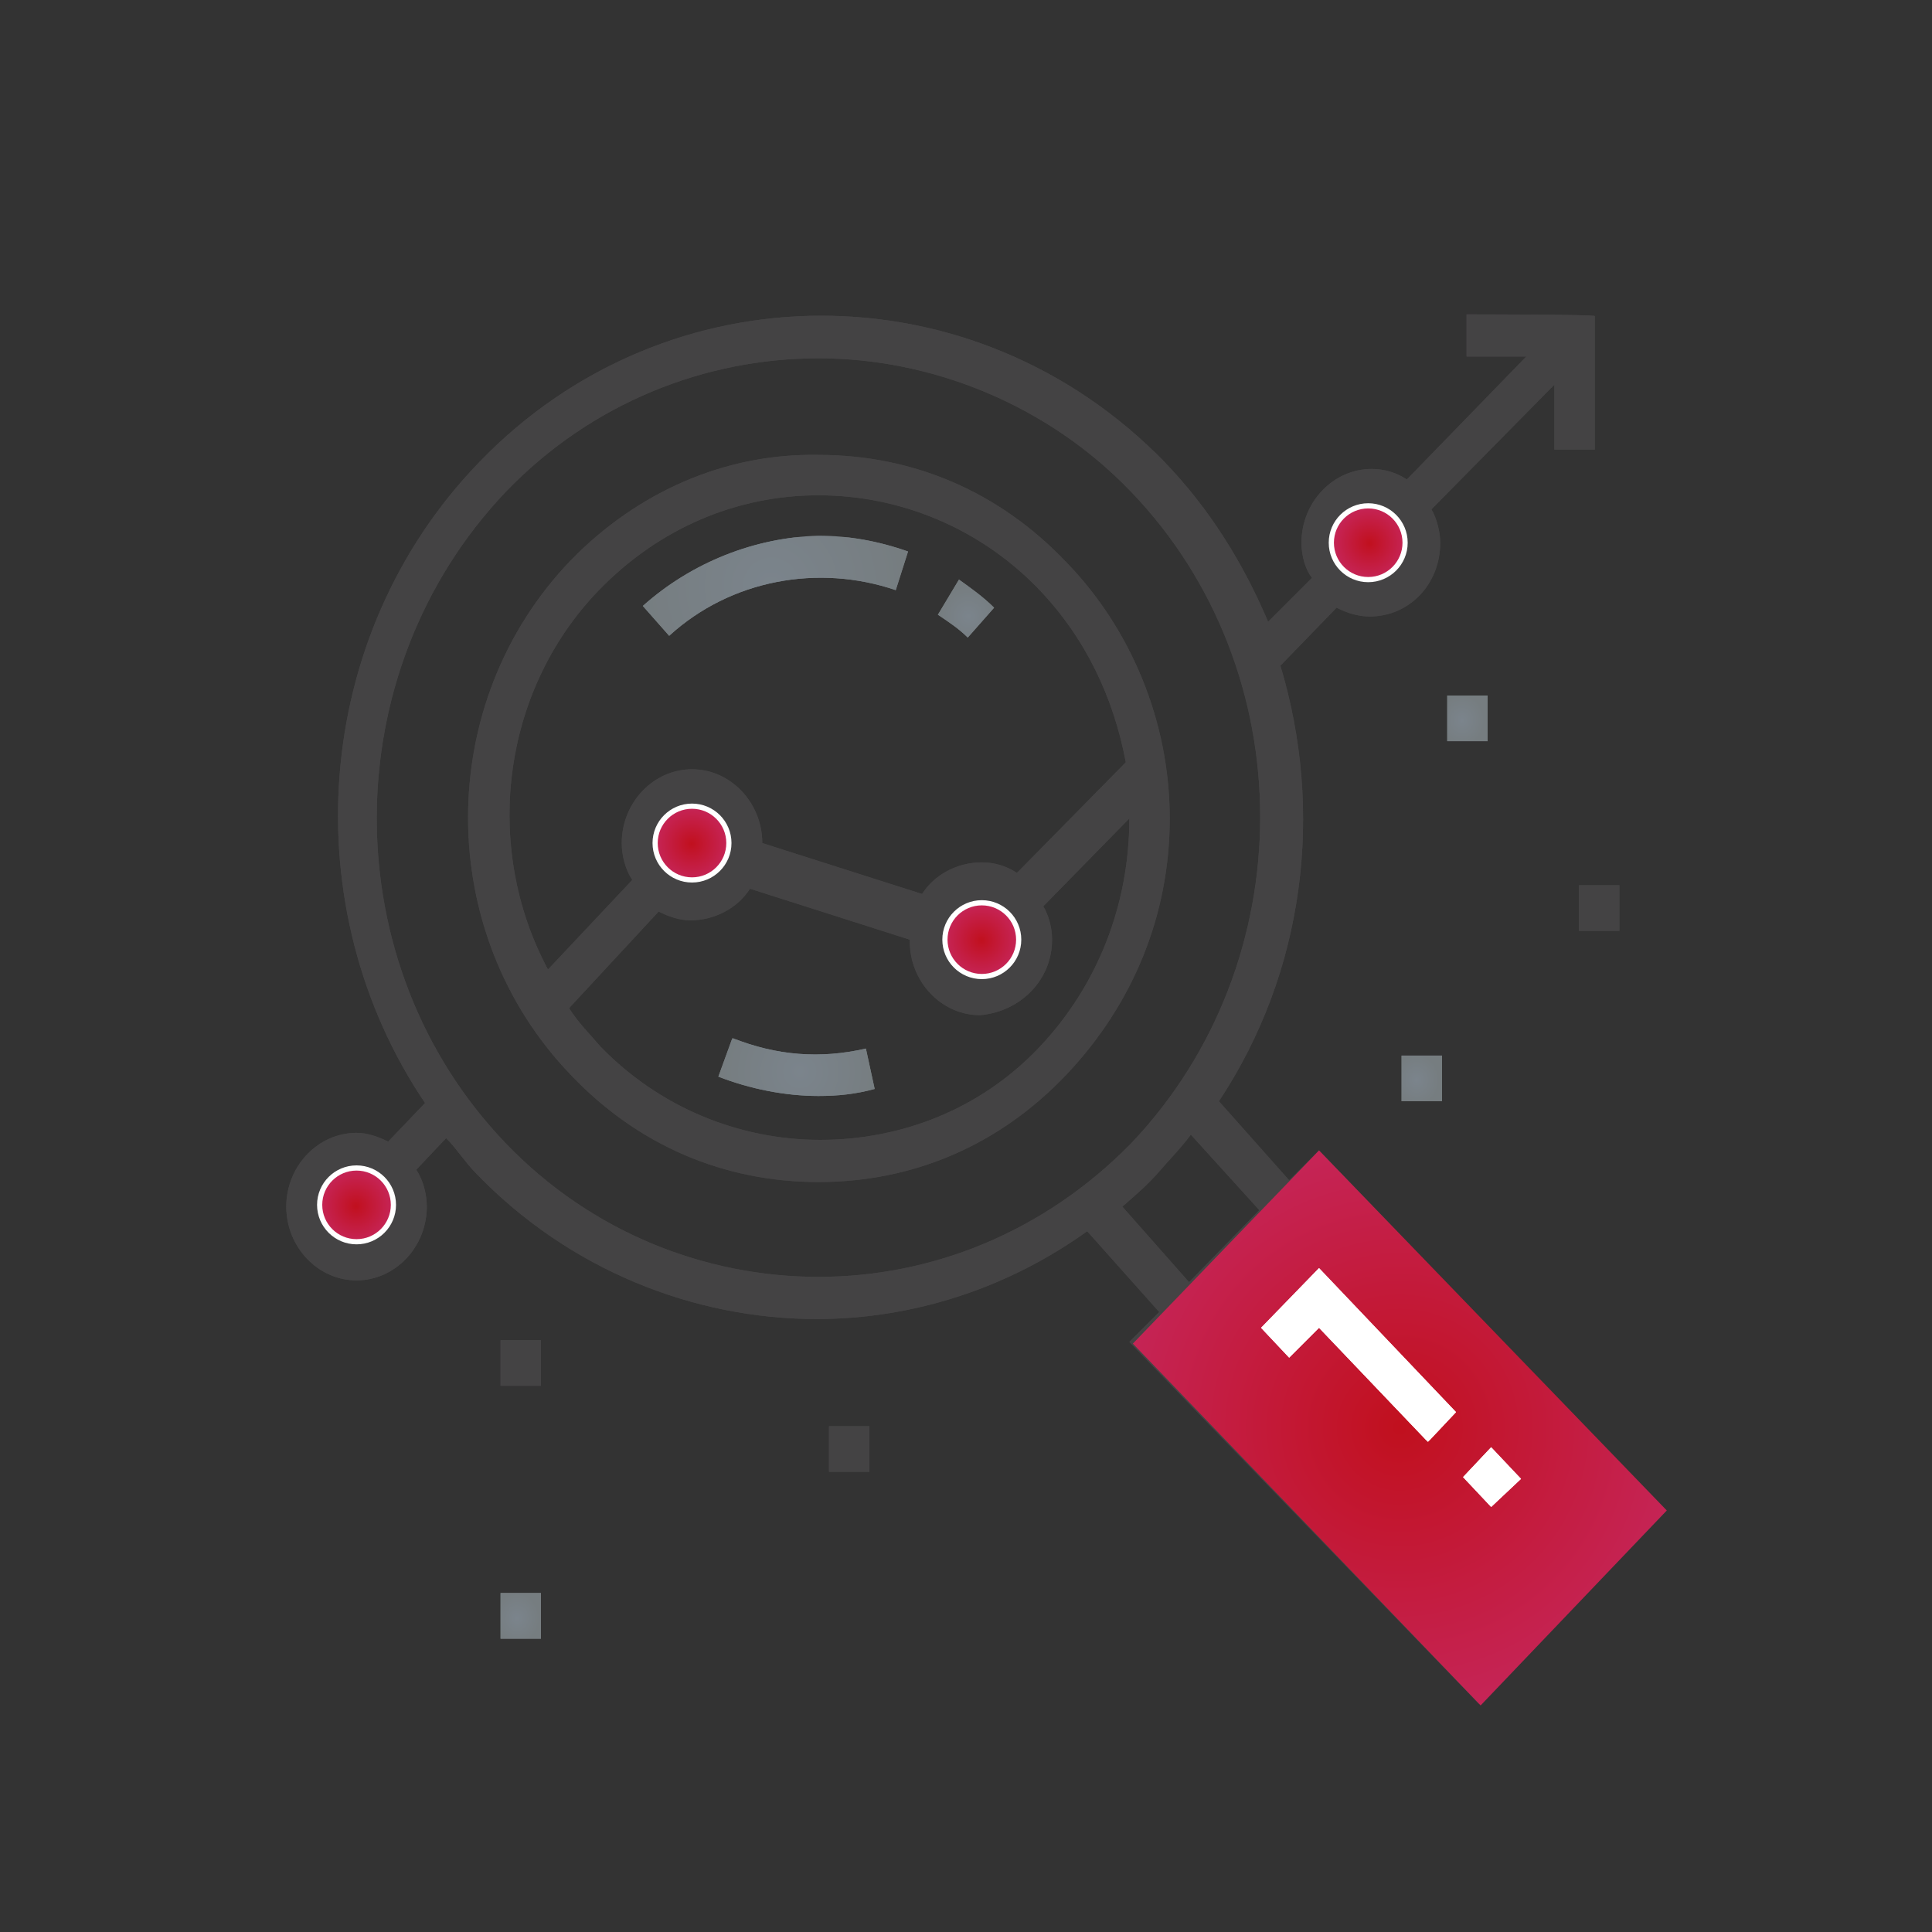 <?xml version="1.0" encoding="utf-8"?>
<!-- Generator: Adobe Illustrator 22.1.0, SVG Export Plug-In . SVG Version: 6.00 Build 0)  -->
<svg version="1.1" id="Layer_1" xmlns="http://www.w3.org/2000/svg" xmlns:xlink="http://www.w3.org/1999/xlink" x="0px" y="0px"
	 viewBox="0 0 110 110" style="enable-background:new 0 0 110 110;" xml:space="preserve">
<rect x="0" y="0" width="110" height="110" fill="#333333" stroke="none"/>
<style type="text/css">
	.st0{fill:#444344;}
	.st1{clip-path:url(#SVGID_2_);fill:#444344;}
	.st2{fill:url(#SVGID_3_);}
	.st3{clip-path:url(#SVGID_5_);fill:url(#SVGID_6_);}
	.st4{fill:url(#SVGID_7_);}
	.st5{clip-path:url(#SVGID_9_);fill:url(#SVGID_10_);}
	.st6{fill:url(#SVGID_11_);}
	.st7{clip-path:url(#SVGID_13_);fill:url(#SVGID_14_);}
	.st8{clip-path:url(#SVGID_16_);fill:#444344;}
	.st9{clip-path:url(#SVGID_18_);fill:#444344;}
	.st10{fill:url(#SVGID_19_);}
	.st11{clip-path:url(#SVGID_21_);fill:url(#SVGID_22_);}
	.st12{clip-path:url(#SVGID_24_);fill:#444344;}
	.st13{fill:url(#SVGID_25_);}
	.st14{clip-path:url(#SVGID_27_);fill:url(#SVGID_28_);}
	.st15{fill:url(#SVGID_29_);}
	.st16{clip-path:url(#SVGID_31_);fill:url(#SVGID_32_);}
	.st17{clip-path:url(#SVGID_34_);fill:#444344;}
	.st18{fill:url(#SVGID_35_);stroke:#FFFFFF;stroke-width:0.295;stroke-miterlimit:10;}
	.st19{fill:url(#SVGID_36_);stroke:#FFFFFF;stroke-width:0.295;stroke-miterlimit:10;}
	.st20{fill:url(#SVGID_37_);stroke:#FFFFFF;stroke-width:0.295;stroke-miterlimit:10;}
	.st21{fill:url(#SVGID_38_);stroke:#FFFFFF;stroke-width:0.295;stroke-miterlimit:10;}
	.st22{fill:url(#SVGID_39_);}
	.st23{fill:#FFFFFF;}
	.st24{clip-path:url(#SVGID_41_);fill:#FFFFFF;}
	.st25{clip-path:url(#SVGID_43_);fill:#FFFFFF;}
</style>
<g>
	<g>
		<g>
			<path id="SVGID_734_" class="st0" d="M54.1,53.5c0-1,0.8-1.8,1.7-1.8c1,0,1.7,0.8,1.7,1.8c0,1-0.8,1.8-1.7,1.8
				C54.9,55.3,54.1,54.5,54.1,53.5 M59.9,53.5c0-0.7-0.2-1.4-0.5-1.9l4.9-5c0,4.9-1.8,9.5-5.1,13c-3.3,3.5-7.8,5.3-12.5,5.3
				s-9.2-1.9-12.5-5.3c-0.6-0.7-1.3-1.4-1.8-2.2l5.1-5.5c0.6,0.3,1.2,0.5,1.8,0.5c1.4,0,2.7-0.7,3.4-1.8l9.1,2.9v0.1
				c0,2.3,1.8,4.2,4,4.2C58.1,57.6,59.9,55.8,59.9,53.5 M37.6,48c0-1,0.8-1.8,1.7-1.8c1,0,1.7,0.8,1.7,1.8s-0.8,1.8-1.7,1.8
				C38.4,49.9,37.6,49.1,37.6,48 M34.1,33.6c3.4-3.5,7.8-5.4,12.5-5.4s9.2,1.9,12.5,5.3c2.7,2.8,4.3,6.2,5,9.9l-6.2,6.3
				c-0.6-0.4-1.3-0.6-2-0.6c-1.4,0-2.7,0.7-3.4,1.8L43.4,48V48c0-2.3-1.8-4.2-4-4.2c-2.2,0-4,1.9-4,4.2c0,0.7,0.2,1.5,0.6,2.1
				l-4.8,5.1C27.5,48.3,28.5,39.4,34.1,33.6 M32.5,31.9c-7.8,8.1-7.8,21.2,0,29.3c3.8,4,8.7,6.1,14.1,6.1s10.3-2.1,14.1-6.1
				c3.8-4,5.9-9.1,5.9-14.6S64.4,35.8,60.7,32c-3.8-4-8.7-6.1-14.1-6.1C41.3,25.8,36.3,28,32.5,31.9"/>
		</g>
		<g>
			<defs>
				<path id="SVGID_1_" d="M54.1,53.5c0-1,0.8-1.8,1.7-1.8c1,0,1.7,0.8,1.7,1.8c0,1-0.8,1.8-1.7,1.8C54.9,55.3,54.1,54.5,54.1,53.5
					 M59.9,53.5c0-0.7-0.2-1.4-0.5-1.9l4.9-5c0,4.9-1.8,9.5-5.1,13c-3.3,3.5-7.8,5.3-12.5,5.3s-9.2-1.9-12.5-5.3
					c-0.6-0.7-1.3-1.4-1.8-2.2l5.1-5.5c0.6,0.3,1.2,0.5,1.8,0.5c1.4,0,2.7-0.7,3.4-1.8l9.1,2.9v0.1c0,2.3,1.8,4.2,4,4.2
					C58.1,57.6,59.9,55.8,59.9,53.5 M37.6,48c0-1,0.8-1.8,1.7-1.8c1,0,1.7,0.8,1.7,1.8s-0.8,1.8-1.7,1.8
					C38.4,49.9,37.6,49.1,37.6,48 M34.1,33.6c3.4-3.5,7.8-5.4,12.5-5.4s9.2,1.9,12.5,5.3c2.7,2.8,4.3,6.2,5,9.9l-6.2,6.3
					c-0.6-0.4-1.3-0.6-2-0.6c-1.4,0-2.7,0.7-3.4,1.8L43.4,48V48c0-2.3-1.8-4.2-4-4.2c-2.2,0-4,1.9-4,4.2c0,0.7,0.2,1.5,0.6,2.1
					l-4.8,5.1C27.5,48.3,28.5,39.4,34.1,33.6 M32.5,31.9c-7.8,8.1-7.8,21.2,0,29.3c3.8,4,8.7,6.1,14.1,6.1s10.3-2.1,14.1-6.1
					c3.8-4,5.9-9.1,5.9-14.6S64.4,35.8,60.7,32c-3.8-4-8.7-6.1-14.1-6.1C41.3,25.8,36.3,28,32.5,31.9"/>
			</defs>
			<clipPath id="SVGID_2_">
				<use xlink:href="#SVGID_1_"  style="overflow:visible;"/>
			</clipPath>
			<rect x="24.8" y="25.8" class="st1" width="41.8" height="41.5"/>
		</g>
	</g>
	<g>
		<g>
			
				<radialGradient id="SVGID_3_" cx="44.131" cy="77.843" r="7.56" gradientTransform="matrix(1 0 0 -1 0 111.3)" gradientUnits="userSpaceOnUse">
				<stop  offset="0" style="stop-color:#7B848C"/>
				<stop  offset="1" style="stop-color:#767D80"/>
			</radialGradient>
			<path id="SVGID_736_" class="st2" d="M36.6,34.5l1.5,1.7c3.5-3.2,8.5-4.1,12.9-2.6l0.7-2.2c-1.7-0.6-3.4-0.9-5.1-0.9
				C43,30.6,39.4,32,36.6,34.5"/>
		</g>
		<g>
			<defs>
				<path id="SVGID_4_" d="M36.6,34.5l1.5,1.7c3.5-3.2,8.5-4.1,12.9-2.6l0.7-2.2c-1.7-0.6-3.4-0.9-5.1-0.9
					C43,30.6,39.4,32,36.6,34.5"/>
			</defs>
			<clipPath id="SVGID_5_">
				<use xlink:href="#SVGID_4_"  style="overflow:visible;"/>
			</clipPath>
			
				<radialGradient id="SVGID_6_" cx="-904.97" cy="-366.56" r="3.599" gradientTransform="matrix(2.101 0 0 2.101 1945.268 803.497)" gradientUnits="userSpaceOnUse">
				<stop  offset="0" style="stop-color:#7B848C"/>
				<stop  offset="1" style="stop-color:#767D80"/>
			</radialGradient>
			<rect x="36.6" y="30.6" class="st3" width="15.1" height="5.7"/>
		</g>
	</g>
	<g>
		<g>
			
				<radialGradient id="SVGID_7_" cx="55.022" cy="76.706" r="1.686" gradientTransform="matrix(1 0 0 -1 0 111.3)" gradientUnits="userSpaceOnUse">
				<stop  offset="0" style="stop-color:#7B848C"/>
				<stop  offset="1" style="stop-color:#767D80"/>
			</radialGradient>
			<path id="SVGID_740_" class="st4" d="M53.4,35c0.6,0.4,1.2,0.8,1.7,1.3l1.5-1.7c-0.6-0.6-1.3-1.1-2-1.6L53.4,35z"/>
		</g>
		<g>
			<defs>
				<path id="SVGID_8_" d="M53.4,35c0.6,0.4,1.2,0.8,1.7,1.3l1.5-1.7c-0.6-0.6-1.3-1.1-2-1.6L53.4,35z"/>
			</defs>
			<clipPath id="SVGID_9_">
				<use xlink:href="#SVGID_8_"  style="overflow:visible;"/>
			</clipPath>
			
				<radialGradient id="SVGID_10_" cx="1582.767" cy="-824.371" r="3.599" gradientTransform="matrix(0.46 0 0 0.476 -672.932 427.488)" gradientUnits="userSpaceOnUse">
				<stop  offset="0" style="stop-color:#7B848C"/>
				<stop  offset="1" style="stop-color:#767D80"/>
			</radialGradient>
			<rect x="53.4" y="33" class="st5" width="3.2" height="3.3"/>
		</g>
	</g>
	<g>
		<g>
			
				<radialGradient id="SVGID_11_" cx="45.349" cy="50.492" r="4.46" gradientTransform="matrix(1 0 0 -1 0 111.3)" gradientUnits="userSpaceOnUse">
				<stop  offset="0" style="stop-color:#7B848C"/>
				<stop  offset="1" style="stop-color:#767D80"/>
			</radialGradient>
			<path id="SVGID_744_" class="st6" d="M40.9,61.3c1.8,0.7,3.8,1.1,5.7,1.1c1.1,0,2.1-0.1,3.2-0.4l-0.5-2.3
				c-2.6,0.6-5.1,0.4-7.6-0.6L40.9,61.3z"/>
		</g>
		<g>
			<defs>
				<path id="SVGID_12_" d="M40.9,61.3c1.8,0.7,3.8,1.1,5.7,1.1c1.1,0,2.1-0.1,3.2-0.4l-0.5-2.3c-2.6,0.6-5.1,0.4-7.6-0.6L40.9,61.3
					z"/>
			</defs>
			<clipPath id="SVGID_13_">
				<use xlink:href="#SVGID_12_"  style="overflow:visible;"/>
			</clipPath>
			
				<radialGradient id="SVGID_14_" cx="-421.083" cy="-444.673" r="3.599" gradientTransform="matrix(1.237 0 0 1.237 566.411 611.07)" gradientUnits="userSpaceOnUse">
				<stop  offset="0" style="stop-color:#7B848C"/>
				<stop  offset="1" style="stop-color:#767D80"/>
			</radialGradient>
			<rect x="40.9" y="59.2" class="st7" width="8.9" height="3.3"/>
		</g>
	</g>
	<g>
		<g>
			<path id="SVGID_748_" class="st0" d="M67.6,76.5l7.4-7.6L91.6,86l-7.4,7.6L67.6,76.5z M18.5,68.6c0-1,0.8-1.8,1.7-1.8
				c1,0,1.7,0.8,1.7,1.8c0,1-0.8,1.8-1.7,1.8S18.5,69.7,18.5,68.6 M63.9,68.7c0.7-0.6,1.5-1.3,2.1-2c0.6-0.7,1.3-1.4,1.8-2.1
				l3.9,4.3l-4,4.1L63.9,68.7z M76.2,30.9c0-1,0.8-1.8,1.7-1.8c1,0,1.7,0.8,1.7,1.8c0,1-0.8,1.8-1.7,1.8
				C77,32.7,76.2,31.9,76.2,30.9 M28.8,65.1c-9.8-10.2-9.8-26.8,0-37.1c4.9-5.1,11.4-7.6,17.8-7.6s13,2.6,17.8,7.6
				c9.8,10.2,9.8,26.8,0,37.1c-5,5.1-11.4,7.6-17.8,7.6S33.7,70.2,28.8,65.1 M83.5,17.9v2.4h3.4l-6.8,7c-0.6-0.4-1.3-0.6-2-0.6
				c-2.2,0-4,1.9-4,4.2c0,0.7,0.2,1.5,0.6,2l-2.5,2.5c-1.4-3.3-3.3-6.4-5.9-9.1c-10.8-11.1-28.3-11.1-39,0
				c-9.6,9.9-10.6,25.4-3.1,36.5L22.1,65c-0.6-0.3-1.2-0.5-1.8-0.5c-2.2,0-4,1.9-4,4.2c0,2.3,1.8,4.2,4,4.2s4-1.9,4-4.2
				c0-0.7-0.2-1.5-0.6-2.1l1.7-1.8c0.6,0.6,1.1,1.4,1.7,2c5.3,5.5,12.4,8.3,19.4,8.3c5.4,0,10.8-1.7,15.4-5l4.1,4.6l-1.7,1.7
				l19.9,20.6l10.6-11L75.1,65.5l-1.7,1.7l-4-4.5c4.9-7.4,6-16.5,3.5-24.8l3.2-3.3c0.6,0.3,1.2,0.5,1.9,0.5c2.2,0,4-1.8,4-4.2
				c0-0.6-0.2-1.4-0.5-1.9l7-7.1v3.7h2.3v-7.6C90.9,17.9,83.5,17.9,83.5,17.9z"/>
		</g>
		<g>
			<defs>
				<path id="SVGID_15_" d="M67.6,76.5l7.4-7.6L91.6,86l-7.4,7.6L67.6,76.5z M18.5,68.6c0-1,0.8-1.8,1.7-1.8c1,0,1.7,0.8,1.7,1.8
					c0,1-0.8,1.8-1.7,1.8S18.5,69.7,18.5,68.6 M63.9,68.7c0.7-0.6,1.5-1.3,2.1-2c0.6-0.7,1.3-1.4,1.8-2.1l3.9,4.3l-4,4.1L63.9,68.7z
					 M76.2,30.9c0-1,0.8-1.8,1.7-1.8c1,0,1.7,0.8,1.7,1.8c0,1-0.8,1.8-1.7,1.8C77,32.7,76.2,31.9,76.2,30.9 M28.8,65.1
					c-9.8-10.2-9.8-26.8,0-37.1c4.9-5.1,11.4-7.6,17.8-7.6s13,2.6,17.8,7.6c9.8,10.2,9.8,26.8,0,37.1c-5,5.1-11.4,7.6-17.8,7.6
					S33.7,70.2,28.8,65.1 M83.5,17.9v2.4h3.4l-6.8,7c-0.6-0.4-1.3-0.6-2-0.6c-2.2,0-4,1.9-4,4.2c0,0.7,0.2,1.5,0.6,2l-2.5,2.5
					c-1.4-3.3-3.3-6.4-5.9-9.1c-10.8-11.1-28.3-11.1-39,0c-9.6,9.9-10.6,25.4-3.1,36.5L22.1,65c-0.6-0.3-1.2-0.5-1.8-0.5
					c-2.2,0-4,1.9-4,4.2c0,2.3,1.8,4.2,4,4.2s4-1.9,4-4.2c0-0.7-0.2-1.5-0.6-2.1l1.7-1.8c0.6,0.6,1.1,1.4,1.7,2
					c5.3,5.5,12.4,8.3,19.4,8.3c5.4,0,10.8-1.7,15.4-5l4.1,4.6l-1.7,1.7l19.9,20.6l10.6-11L75.1,65.5l-1.7,1.7l-4-4.5
					c4.9-7.4,6-16.5,3.5-24.8l3.2-3.3c0.6,0.3,1.2,0.5,1.9,0.5c2.2,0,4-1.8,4-4.2c0-0.6-0.2-1.4-0.5-1.9l7-7.1v3.7h2.3v-7.6
					C90.9,17.9,83.5,17.9,83.5,17.9z"/>
			</defs>
			<clipPath id="SVGID_16_">
				<use xlink:href="#SVGID_15_"  style="overflow:visible;"/>
			</clipPath>
			<rect x="16.3" y="15.2" class="st8" width="78.7" height="81.8"/>
		</g>
	</g>
	<g>
		<g>
			<rect id="SVGID_750_" x="28.5" y="76.3" class="st0" width="2.3" height="2.6"/>
		</g>
		<g>
			<defs>
				<rect id="SVGID_17_" x="28.5" y="76.3" width="2.3" height="2.6"/>
			</defs>
			<clipPath id="SVGID_18_">
				<use xlink:href="#SVGID_17_"  style="overflow:visible;"/>
			</clipPath>
			<rect x="28.5" y="76.3" class="st9" width="2.3" height="2.6"/>
		</g>
	</g>
	<g>
		<g>
			
				<radialGradient id="SVGID_19_" cx="29.655" cy="19.301" r="1.372" gradientTransform="matrix(1 0 0 -1 0 111.3)" gradientUnits="userSpaceOnUse">
				<stop  offset="0" style="stop-color:#7B848C"/>
				<stop  offset="1" style="stop-color:#767D80"/>
			</radialGradient>
			<rect id="SVGID_752_" x="28.5" y="90.7" class="st10" width="2.3" height="2.6"/>
		</g>
		<g>
			<defs>
				<rect id="SVGID_20_" x="28.5" y="90.7" width="2.3" height="2.6"/>
			</defs>
			<clipPath id="SVGID_21_">
				<use xlink:href="#SVGID_20_"  style="overflow:visible;"/>
			</clipPath>
			
				<radialGradient id="SVGID_22_" cx="2447.319" cy="-827.995" r="3.598" gradientTransform="matrix(0.357 0 0 0.404 -844.261 426.646)" gradientUnits="userSpaceOnUse">
				<stop  offset="0" style="stop-color:#7B848C"/>
				<stop  offset="1" style="stop-color:#767D80"/>
			</radialGradient>
			<rect x="28.5" y="90.7" class="st11" width="2.3" height="2.6"/>
		</g>
	</g>
	<g>
		<g>
			<rect id="SVGID_756_" x="47.2" y="81.2" class="st0" width="2.3" height="2.6"/>
		</g>
		<g>
			<defs>
				<rect id="SVGID_23_" x="47.2" y="81.2" width="2.3" height="2.6"/>
			</defs>
			<clipPath id="SVGID_24_">
				<use xlink:href="#SVGID_23_"  style="overflow:visible;"/>
			</clipPath>
			<rect x="47.2" y="81.2" class="st12" width="2.3" height="2.6"/>
		</g>
	</g>
	<g>
		<g>
			
				<radialGradient id="SVGID_25_" cx="80.894" cy="49.968" r="1.371" gradientTransform="matrix(1 0 0 -1 0 111.3)" gradientUnits="userSpaceOnUse">
				<stop  offset="0" style="stop-color:#7B848C"/>
				<stop  offset="1" style="stop-color:#767D80"/>
			</radialGradient>
			<rect id="SVGID_758_" x="79.8" y="60.1" class="st13" width="2.3" height="2.6"/>
		</g>
		<g>
			<defs>
				<rect id="SVGID_26_" x="79.8" y="60.1" width="2.3" height="2.6"/>
			</defs>
			<clipPath id="SVGID_27_">
				<use xlink:href="#SVGID_26_"  style="overflow:visible;"/>
			</clipPath>
			
				<radialGradient id="SVGID_28_" cx="2550.917" cy="-882.772" r="3.596" gradientTransform="matrix(0.357 0 0 0.404 -830.02 418.128)" gradientUnits="userSpaceOnUse">
				<stop  offset="0" style="stop-color:#7B848C"/>
				<stop  offset="1" style="stop-color:#767D80"/>
			</radialGradient>
			<rect x="79.8" y="60.1" class="st14" width="2.3" height="2.6"/>
		</g>
	</g>
	<g>
		<g>
			
				<radialGradient id="SVGID_29_" cx="83.472" cy="70.437" r="1.37" gradientTransform="matrix(1 0 0 -1 0 111.3)" gradientUnits="userSpaceOnUse">
				<stop  offset="0" style="stop-color:#7B848C"/>
				<stop  offset="1" style="stop-color:#767D80"/>
			</radialGradient>
			<rect id="SVGID_762_" x="82.4" y="39.6" class="st15" width="2.3" height="2.6"/>
		</g>
		<g>
			<defs>
				<rect id="SVGID_30_" x="82.4" y="39.6" width="2.3" height="2.6"/>
			</defs>
			<clipPath id="SVGID_31_">
				<use xlink:href="#SVGID_30_"  style="overflow:visible;"/>
			</clipPath>
			
				<radialGradient id="SVGID_32_" cx="2556.131" cy="-919.352" r="3.593" gradientTransform="matrix(0.357 0 0 0.404 -829.304 412.438)" gradientUnits="userSpaceOnUse">
				<stop  offset="0" style="stop-color:#7B848C"/>
				<stop  offset="1" style="stop-color:#767D80"/>
			</radialGradient>
			<rect x="82.4" y="39.6" class="st16" width="2.3" height="2.6"/>
		</g>
	</g>
	<g>
		<g>
			<rect id="SVGID_766_" x="89.9" y="50.4" class="st0" width="2.3" height="2.6"/>
		</g>
		<g>
			<defs>
				<rect id="SVGID_33_" x="89.9" y="50.4" width="2.3" height="2.6"/>
			</defs>
			<clipPath id="SVGID_34_">
				<use xlink:href="#SVGID_33_"  style="overflow:visible;"/>
			</clipPath>
			<rect x="89.9" y="50.4" class="st17" width="2.3" height="2.6"/>
		</g>
	</g>
	
		<radialGradient id="SVGID_35_" cx="20.27" cy="42.624" r="2.232" gradientTransform="matrix(1 0 0 -1 0 111.3)" gradientUnits="userSpaceOnUse">
		<stop  offset="0" style="stop-color:#C1101E"/>
		<stop  offset="1" style="stop-color:#C6265B"/>
	</radialGradient>
	<circle class="st18" cx="20.3" cy="68.6" r="2.1"/>
	
		<radialGradient id="SVGID_36_" cx="39.383" cy="63.265" r="2.232" gradientTransform="matrix(1 0 0 -1 0 111.3)" gradientUnits="userSpaceOnUse">
		<stop  offset="0" style="stop-color:#C1101E"/>
		<stop  offset="1" style="stop-color:#C6265B"/>
	</radialGradient>
	<circle class="st19" cx="39.4" cy="48" r="2.1"/>
	
		<radialGradient id="SVGID_37_" cx="55.881" cy="57.765" r="2.232" gradientTransform="matrix(1 0 0 -1 0 111.3)" gradientUnits="userSpaceOnUse">
		<stop  offset="0" style="stop-color:#C1101E"/>
		<stop  offset="1" style="stop-color:#C6265B"/>
	</radialGradient>
	<circle class="st20" cx="55.9" cy="53.5" r="2.1"/>
	
		<radialGradient id="SVGID_38_" cx="77.981" cy="80.374" r="2.232" gradientTransform="matrix(1 0 0 -1 0 111.3)" gradientUnits="userSpaceOnUse">
		<stop  offset="0" style="stop-color:#C1101E"/>
		<stop  offset="1" style="stop-color:#C6265B"/>
	</radialGradient>
	<circle class="st21" cx="77.9" cy="30.9" r="2.1"/>
	
		<radialGradient id="SVGID_39_" cx="79.697" cy="30.018" r="17.524" gradientTransform="matrix(1 0 0 -1 0 111.3)" gradientUnits="userSpaceOnUse">
		<stop  offset="0" style="stop-color:#C1101E"/>
		<stop  offset="1" style="stop-color:#C6265B"/>
	</radialGradient>
	<polygon class="st22" points="64.5,76.5 75.1,65.5 94.9,86 84.3,97.1 	"/>
	<g>
		<g>
			<polygon id="SVGID_773_" class="st23" points="71.8,75.6 73.4,77.3 75.1,75.6 81.3,82.1 82.9,80.4 75.1,72.2 			"/>
		</g>
		<g>
			<defs>
				<polygon id="SVGID_40_" points="71.8,75.6 73.4,77.3 75.1,75.6 81.3,82.1 82.9,80.4 75.1,72.2 				"/>
			</defs>
			<clipPath id="SVGID_41_">
				<use xlink:href="#SVGID_40_"  style="overflow:visible;"/>
			</clipPath>
			<rect x="71.8" y="72.2" class="st24" width="11.1" height="9.8"/>
		</g>
	</g>
	<g>
		<g>
			<polygon id="SVGID_775_" class="st23" points="83.3,84.1 84.9,85.8 86.6,84.2 84.9,82.4 			"/>
		</g>
		<g>
			<defs>
				<polygon id="SVGID_42_" points="83.3,84.1 84.9,85.8 86.6,84.2 84.9,82.4 				"/>
			</defs>
			<clipPath id="SVGID_43_">
				<use xlink:href="#SVGID_42_"  style="overflow:visible;"/>
			</clipPath>
			<rect x="83.3" y="82.4" class="st25" width="3.3" height="3.4"/>
		</g>
	</g>
</g>
</svg>
